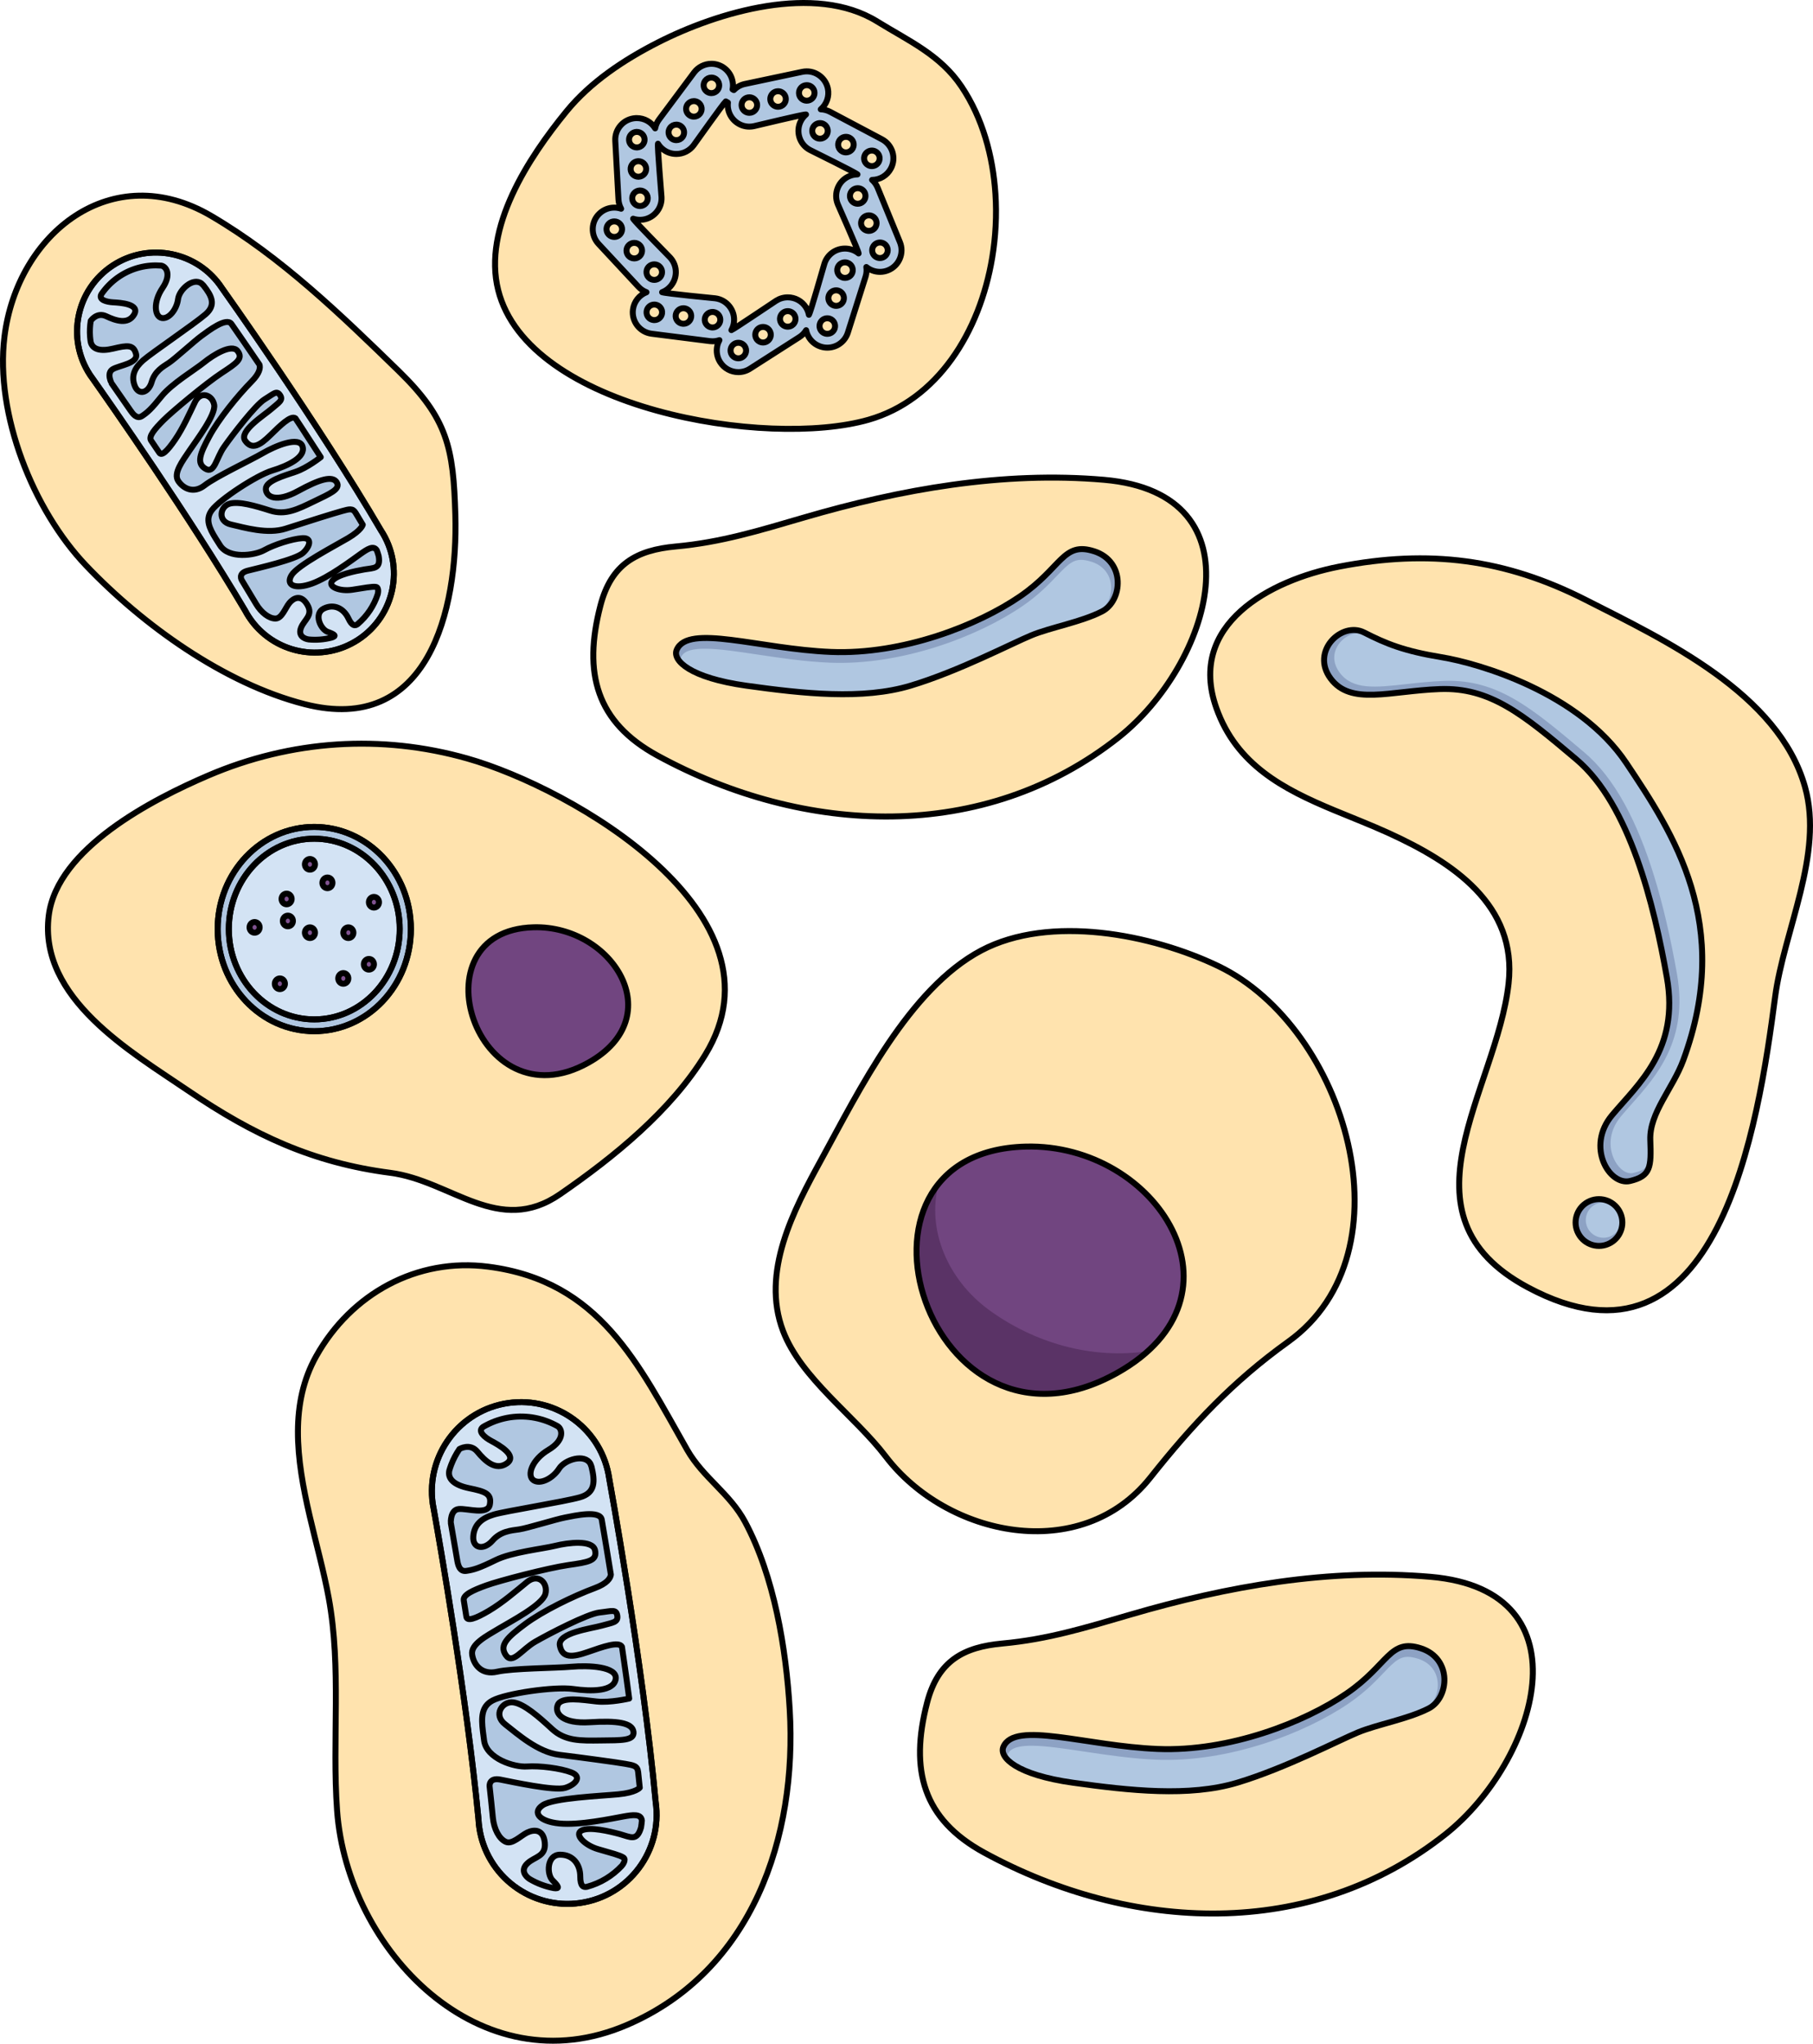 <?xml version="1.0" encoding="utf-8"?>
<!-- Generator: Adobe Illustrator 16.0.0, SVG Export Plug-In . SVG Version: 6.00 Build 0)  -->
<!DOCTYPE svg PUBLIC "-//W3C//DTD SVG 1.1//EN" "http://www.w3.org/Graphics/SVG/1.1/DTD/svg11.dtd">
<svg version="1.1" id="Layer_1" xmlns="http://www.w3.org/2000/svg" xmlns:xlink="http://www.w3.org/1999/xlink" x="0px" y="0px"
	 width="304.048px" height="342.675px" viewBox="0 0 304.048 342.675" enable-background="new 0 0 304.048 342.675"
	 xml:space="preserve">
<g>
	<path id="changecolor_10_" fill="#FFE3AE" d="M145.652,70.382c11.579-3.308,18.67-14.702,20.743-27.168
		c0.589-3.541,0.776-7.152,0.54-10.734c-0.417-6.302-2.137-12.682-5.681-17.968c-3.574-5.332-8.879-7.658-14.162-10.922
		C136.653-2.858,120.383,2,110.32,7.129c-5.653,2.882-11.276,6.593-15.326,11.547c-6.321,7.731-14.085,19.507-11.442,29.982
		C88.593,68.645,128.622,75.248,145.652,70.382z M93.932,200.231c8.99-6.206,18.609-13.987,24.359-23.397
		c14.4-23.565-22.403-44.69-39.91-49.655c-14.461-4.102-29.519-3.116-43.476,2.861c-9.318,3.991-25.31,12.217-26.728,23.463
		c-1.754,13.899,13.866,22.896,23.379,29.366c10.957,7.452,20.924,12.099,33.9,13.782C75.694,197.979,83.62,207.351,93.932,200.231z
		 M51.09,118.069c20.738,5.311,25.731-15.766,25.272-31.754c-0.321-11.206-1.274-16.097-9.508-24.113
		c-9.709-9.453-19.7-19.122-31.461-26.015C18.776,26.45,2.881,39.124,0.746,56.471C-0.857,69.482,5.575,85.522,14.42,94.808
		C23.903,104.761,37.572,114.607,51.09,118.069z M113.324,91.631c-6.514,0.595-10.805,2.891-12.632,9.922
		c-2.942,11.318-0.684,19.538,9.569,25.137c24.558,13.411,54.766,14.842,77.381-3.091c15.266-12.104,24.346-40.826-2.5-43.148
		c-16.961-1.468-34.089,1.58-50.328,6.327C127.267,88.982,120.914,90.938,113.324,91.631z M302.711,131.964
		c-4.413-15.715-23.535-24.647-36.774-31.377c-13.559-6.893-26.297-8.513-41.371-5.578c-11.591,2.257-25.534,9.713-20.579,23.705
		c3.39,9.569,11.32,13.628,19.731,17.131c3.071,1.28,6.208,2.485,9.21,3.857c10.706,4.895,21.535,11.994,20.068,25.208
		c-1.99,17.934-19.428,38.807,3.222,50.944c32.074,17.187,38.7-27.568,41.472-48.649
		C299.154,156.069,305.875,143.227,302.711,131.964z M124.958,255.192c-2.583-4.822-7.049-7.417-9.719-12.104
		c-8.208-14.413-14.636-28.276-33.325-30.697c-12.02-1.557-23.016,4.552-28.881,14.999c-2.223,3.958-3.049,8.215-3.069,12.596
		c-0.042,9.308,3.56,19.178,5.164,27.939c2.17,11.843,0.543,23.731,1.402,35.651c1.686,23.363,23.958,46.621,48.696,35.918
		c20.966-9.071,28.484-31.451,27.212-52.87C131.833,276.41,129.851,264.326,124.958,255.192z M239.927,264.39
		c-16.961-1.468-34.089,1.58-50.328,6.327c-7.547,2.205-13.9,4.16-21.49,4.854c-6.514,0.595-10.805,2.891-12.632,9.922
		c-2.942,11.318-0.684,19.538,9.569,25.137c24.558,13.411,54.766,14.842,77.381-3.091
		C257.693,295.434,266.773,266.712,239.927,264.39z M192.92,247.747c7.077-8.914,13.826-16.108,23.122-22.778
		c20.912-15.003,9.706-52.68-11.703-62.969c-11.112-5.341-28.248-8.724-39.763-2.64c-12.167,6.429-20.526,23.538-26.831,35.047
		c-4.661,8.509-10.163,18.894-6.429,28.753c3.014,7.958,12.053,14.261,17.223,21.05C158.777,257.652,181.268,262.423,192.92,247.747
		z"/>
	<path fill="none" stroke="#000000" stroke-linecap="round" stroke-linejoin="round" stroke-miterlimit="10" d="M145.652,70.382
		c11.579-3.308,18.67-14.702,20.743-27.168c0.589-3.541,0.776-7.152,0.54-10.734c-0.417-6.302-2.137-12.682-5.681-17.968
		c-3.574-5.332-8.879-7.658-14.162-10.922C136.653-2.858,120.383,2,110.32,7.129c-5.653,2.882-11.276,6.593-15.326,11.547
		c-6.321,7.731-14.085,19.507-11.442,29.982C88.593,68.645,128.622,75.248,145.652,70.382z M93.932,200.231
		c8.99-6.206,18.609-13.987,24.359-23.397c14.4-23.565-22.403-44.69-39.91-49.655c-14.461-4.102-29.519-3.116-43.476,2.861
		c-9.318,3.991-25.31,12.217-26.728,23.463c-1.754,13.899,13.866,22.896,23.379,29.366c10.957,7.452,20.924,12.099,33.9,13.782
		C75.694,197.979,83.62,207.351,93.932,200.231z M51.09,118.069c20.738,5.311,25.731-15.766,25.272-31.754
		c-0.321-11.206-1.274-16.097-9.508-24.113c-9.709-9.453-19.7-19.122-31.461-26.015C18.776,26.45,2.881,39.124,0.746,56.471
		C-0.857,69.482,5.575,85.522,14.42,94.808C23.903,104.761,37.572,114.607,51.09,118.069z M113.324,91.631
		c-6.514,0.595-10.805,2.891-12.632,9.922c-2.942,11.318-0.684,19.538,9.569,25.137c24.558,13.411,54.766,14.842,77.381-3.091
		c15.266-12.104,24.346-40.826-2.5-43.148c-16.961-1.468-34.089,1.58-50.328,6.327C127.267,88.982,120.914,90.938,113.324,91.631z
		 M302.711,131.964c-4.413-15.715-23.535-24.647-36.774-31.377c-13.559-6.893-26.297-8.513-41.371-5.578
		c-11.591,2.257-25.534,9.713-20.579,23.705c3.39,9.569,11.32,13.628,19.731,17.131c3.071,1.28,6.208,2.485,9.21,3.857
		c10.706,4.895,21.535,11.994,20.068,25.208c-1.99,17.934-19.428,38.807,3.222,50.944c32.074,17.187,38.7-27.568,41.472-48.649
		C299.154,156.069,305.875,143.227,302.711,131.964z M124.958,255.192c-2.583-4.822-7.049-7.417-9.719-12.104
		c-8.208-14.413-14.636-28.276-33.325-30.697c-12.02-1.557-23.016,4.552-28.881,14.999c-2.223,3.958-3.049,8.215-3.069,12.596
		c-0.042,9.308,3.56,19.178,5.164,27.939c2.17,11.843,0.543,23.731,1.402,35.651c1.686,23.363,23.958,46.621,48.696,35.918
		c20.966-9.071,28.484-31.451,27.212-52.87C131.833,276.41,129.851,264.326,124.958,255.192z M239.927,264.39
		c-16.961-1.468-34.089,1.58-50.328,6.327c-7.547,2.205-13.9,4.16-21.49,4.854c-6.514,0.595-10.805,2.891-12.632,9.922
		c-2.942,11.318-0.684,19.538,9.569,25.137c24.558,13.411,54.766,14.842,77.381-3.091
		C257.693,295.434,266.773,266.712,239.927,264.39z M192.92,247.747c7.077-8.914,13.826-16.108,23.122-22.778
		c20.912-15.003,9.706-52.68-11.703-62.969c-11.112-5.341-28.248-8.724-39.763-2.64c-12.167,6.429-20.526,23.538-26.831,35.047
		c-4.661,8.509-10.163,18.894-6.429,28.753c3.014,7.958,12.053,14.261,17.223,21.05C158.777,257.652,181.268,262.423,192.92,247.747
		z"/>
	<g>
		<g>
			<path fill="#D3E3F4" d="M15.095,62.856c0.158,0.241,0.324,0.471,0.495,0.697c2.723,3.853,16.16,23.008,25.509,38.805
				c0.193,0.367,0.406,0.731,0.642,1.088c4.013,6.113,12.222,7.816,18.338,3.803c6.112-4.012,7.815-12.223,3.801-18.336
				c-10.436-17.829-26.644-40.59-26.644-40.59c-4.014-6.113-12.222-7.816-18.337-3.805C12.785,48.532,11.083,56.742,15.095,62.856z"
				/>
			<path fill="#B0C7E1" d="M17.365,48.84c-0.046,0.065-0.095,0.123-0.143,0.185c-0.072,0.1-0.145,0.203-0.214,0.307
				c-0.528,0.951,0.881,1.307,1.987,1.365c1.202,0.061,4.523,0.283,3.507,2.035c-1.021,1.756-3.116,1.037-4.691,0.29
				c-1.566-0.743-2.576,0.755-2.587,0.769c-0.142,0.863-0.183,1.743-0.12,2.621c0.023,0.164,0.038,0.316,0.045,0.46
				c0.017,0.149,0.039,0.298,0.062,0.447c0.284,1.253,1.587,1.655,3.767,1.136c2.409-0.575,3.417-0.693,3.835,0.889
				c0.42,1.583-2.778,1.903-3.897,2.561c-1.116,0.655-0.192,2.371-0.192,2.373c0.826,1.178,1.895,2.711,3.14,4.518
				c0.401,0.581,1.074,1.553,1.975,0.955c0.901-0.596,1.552-1.173,3.255-3.297c1.703-2.126,5.601-4.451,7.117-5.68
				c1.518-1.229,4.64-3.199,5.636-1.918c0.997,1.282-0.141,2.028-2.685,3.699c-2.544,1.669-8.309,6.461-9.754,7.917
				s-2.538,2.708-2.063,3.403c0.009,0.012,0.016,0.025,0.025,0.039c0.02,0.029,0.04,0.061,0.063,0.092
				c0.167,0.248,0.34,0.501,0.507,0.749c0.04,0.06,0.082,0.117,0.12,0.179c0.002,0.001,0.004,0.005,0.006,0.009
				c0.219,0.319,0.438,0.646,0.659,0.974c0.4,0.592,1.31-0.242,2.651-2.207c1.344-1.969,2.402-4.367,3.332-6.295
				c0.929-1.928,2.9-1.205,3.212,0.448c0.311,1.655-2.897,5.853-4.114,7.657c-1.217,1.808-2.772,3.836-1.911,5.127
				c0.861,1.297,2.596,2.172,4.438,0.729c1.842-1.44,7.646-4.167,9.719-5.374c2.074-1.207,6.129-2.938,6.689-1.136
				c0.563,1.799-2.448,3.232-5.094,4.04c-2.645,0.807-8.762,4.822-10.123,6.646c-1.123,1.504-0.437,2.986,0.66,4.75
				c0.235,0.367,0.469,0.734,0.697,1.096c0.013,0.02,0.024,0.037,0.036,0.055c1.459,2.292,5.772,1.711,7.41,0.79
				c1.636-0.917,4.649-1.891,6.359-2.002c1.706-0.115,1.355,1.354,0.129,2.47c-1.228,1.115-7.529,2.54-9.258,2.977
				c-1.727,0.438-1.01,1.591-1.01,1.591c0.843,1.38,1.644,2.71,2.398,3.985c0.885,1.486,2.183,2.461,3.26,2.451
				c1.079-0.011,1.63-1.767,2.319-2.606c0.688-0.839,1.951-1.513,3.005,0.274c1.052,1.787-0.493,2.491-1.04,3.858
				c-0.546,1.362,0.527,1.88,1.292,1.979c1.268,0.117,2.562,0.021,3.819-0.305c0.894-0.271,0.574-0.53-0.644-0.967
				c-1.22-0.438-2.404-3.071-0.639-3.92c1.766-0.85,3.353,0.051,4.104,1.648c0.623,1.327,1.114,1.299,1.549,0.977
				c1.61-1.361,2.753-3.111,3.375-5.02c0.002-0.011,0.306-1.143-0.324-1.226c-0.632-0.086-1.907,0.165-3.949,0.479
				c-2.038,0.313-4.188-0.483-3.343-1.502c0.844-1.021,3.771-1.624,5.373-1.902c1.6-0.277,2.77-0.064,2.404-2.24
				c-0.088-0.322-0.193-0.646-0.311-0.963c-0.553-0.898-1.587-0.213-2.778,0.633c-1.479,1.049-5.309,3.949-8.136,4.954
				c-2.825,1.001-4.401,0.253-3.4-1.409c0.998-1.664,7.183-4.871,9.473-6.219s2.482-2.252,2.482-2.252l0,0
				c-0.388-0.656-0.788-1.318-1.202-1.998c-0.498-0.823-1.068-0.616-2.253-0.301c-1.189,0.315-6.391,1.949-9.448,2.947
				c-3.058,0.999-6.934-0.172-9.213-0.692c-2.278-0.519-1.81-2.993-0.263-3.468c1.548-0.474,4.326,0.336,6.87,1.145
				c2.546,0.809,4.582-0.219,7.287-1.527c2.7-1.31,4.572-2.072,3.856-3.223c-0.002-0.002-0.002-0.004-0.002-0.004
				c-0.725-1.149-2.898-0.502-6.482,1.465c-3.589,1.967-5.359,1.038-5.404-0.326c-0.045-1.366,3.033-2.225,4.995-2.893
				c1.964-0.668,4.215-2.456,4.215-2.456c-1.04-1.622-2.126-3.294-3.254-5.013h-0.001c-0.332-0.504-0.661-1.004-0.987-1.499l0,0
				c-0.787-0.569-2.576,1.226-4.275,2.883c-1.7,1.659-3.035,2.457-4.156,0.87c-1.12-1.588,3.174-4.253,4.403-5.33
				c1.229-1.076,2.023-1.445,1.445-2.307c-0.575-0.861-1.032-0.251-2.582,0.691c-1.553,0.939-5.47,6.065-6.811,7.978
				c-1.342,1.91-1.596,4.588-3.135,3.662c-1.539-0.928-0.88-2.522,0.65-5.384c1.527-2.863,4.736-6.827,7.106-9.235
				c1.389-1.413,1.481-2.316,1.318-2.827c-1.791-2.629-3.392-4.953-4.688-6.814c-0.85-1.223-3.899,1.166-5.055,2.002
				c-1.154,0.834-4.444,3.848-5.447,4.507c-1.002,0.657-2.371,1.4-2.888,3.212c-0.517,1.809-2.171,2.355-2.843,0.627
				c-0.668-1.73,0.077-3.072,1.396-4.248c1.318-1.177,8.664-6.152,10.49-7.738c1.82-1.584,1.007-3.118-0.363-4.838
				c-0.104-0.107-0.212-0.21-0.32-0.313c-1.428-1.085-3.738,1.039-3.932,2.604c-0.211,1.688-1.498,3.385-2.716,3.179
				c-1.222-0.207-1.51-2.653,0.106-5.028c1.614-2.378,0.533-3.671-0.244-3.76c-2.365-0.185-4.804,0.38-6.936,1.779
				C19.007,47.019,18.101,47.877,17.365,48.84z"/>
			<path fill="none" stroke="#000000" stroke-linecap="round" stroke-linejoin="round" stroke-miterlimit="10" d="M50.686,90.24
				c1.706-0.115,1.355,1.354,0.129,2.47c-1.228,1.115-7.529,2.54-9.258,2.977c-1.727,0.438-1.01,1.591-1.01,1.591
				c0.843,1.38,1.644,2.71,2.398,3.985c0.885,1.486,2.183,2.461,3.26,2.451c1.079-0.011,1.63-1.767,2.319-2.606
				c0.688-0.839,1.951-1.513,3.005,0.274c1.052,1.787-0.493,2.491-1.04,3.858c-0.546,1.362,0.527,1.88,1.292,1.979
				c1.268,0.117,2.562,0.021,3.819-0.305c0.894-0.271,0.574-0.53-0.644-0.967c-1.22-0.438-2.404-3.071-0.639-3.92
				c1.766-0.85,3.353,0.051,4.104,1.648c0.623,1.327,1.114,1.299,1.549,0.977c1.61-1.361,2.753-3.111,3.375-5.02
				c0.002-0.011,0.306-1.143-0.324-1.226c-0.632-0.086-1.907,0.165-3.949,0.479c-2.038,0.313-4.188-0.483-3.343-1.502
				c0.844-1.021,3.771-1.624,5.373-1.902c1.6-0.277,2.77-0.064,2.404-2.24c-0.088-0.322-0.193-0.646-0.311-0.963
				c-0.553-0.898-1.587-0.213-2.778,0.633c-1.479,1.049-5.309,3.949-8.136,4.954c-2.825,1.001-4.401,0.253-3.4-1.409
				c0.998-1.664,7.183-4.871,9.473-6.219s2.482-2.252,2.482-2.252l0,0c-0.388-0.656-0.788-1.318-1.202-1.998
				c-0.498-0.823-1.068-0.616-2.253-0.301c-1.189,0.315-6.391,1.949-9.448,2.947c-3.058,0.999-6.934-0.172-9.213-0.692
				c-2.278-0.519-1.81-2.993-0.263-3.468c1.548-0.474,4.326,0.336,6.87,1.145c2.546,0.809,4.582-0.219,7.287-1.527
				c2.7-1.31,4.572-2.072,3.856-3.223c-0.002-0.002-0.002-0.004-0.002-0.004c-0.725-1.149-2.898-0.502-6.482,1.465
				c-3.589,1.967-5.359,1.038-5.404-0.326c-0.045-1.366,3.033-2.225,4.995-2.893c1.964-0.668,4.215-2.456,4.215-2.456
				c-1.04-1.622-2.126-3.294-3.254-5.013h-0.001c-0.332-0.504-0.661-1.004-0.987-1.499l0,0c-0.787-0.569-2.576,1.226-4.275,2.883
				c-1.7,1.659-3.035,2.457-4.156,0.87c-1.12-1.588,3.174-4.253,4.403-5.33c1.229-1.076,2.023-1.445,1.445-2.307
				c-0.575-0.861-1.032-0.251-2.582,0.691c-1.553,0.939-5.47,6.065-6.811,7.978c-1.342,1.91-1.596,4.588-3.135,3.662
				c-1.539-0.928-0.88-2.522,0.65-5.384c1.527-2.863,4.736-6.827,7.106-9.235c1.389-1.413,1.481-2.316,1.318-2.827
				c-1.791-2.629-3.392-4.953-4.688-6.814c-0.85-1.223-3.899,1.166-5.055,2.002c-1.154,0.834-4.444,3.848-5.447,4.507
				c-1.002,0.657-2.371,1.4-2.888,3.212c-0.517,1.809-2.171,2.355-2.843,0.627c-0.668-1.73,0.077-3.072,1.396-4.248
				c1.318-1.177,8.664-6.152,10.49-7.738c1.82-1.584,1.007-3.118-0.363-4.838c-0.104-0.107-0.212-0.21-0.32-0.313
				c-1.428-1.085-3.738,1.039-3.932,2.604c-0.211,1.688-1.498,3.385-2.716,3.179c-1.222-0.207-1.51-2.653,0.106-5.028
				c1.614-2.378,0.533-3.671-0.244-3.76c-2.365-0.185-4.804,0.38-6.936,1.779c-1.07,0.704-1.977,1.563-2.713,2.525
				c-0.046,0.065-0.095,0.123-0.143,0.185c-0.072,0.1-0.145,0.203-0.214,0.307c-0.528,0.951,0.881,1.307,1.987,1.365
				c1.202,0.061,4.523,0.283,3.507,2.035c-1.021,1.756-3.116,1.037-4.691,0.29c-1.566-0.743-2.576,0.755-2.587,0.769
				c-0.142,0.863-0.183,1.743-0.12,2.621c0.023,0.164,0.038,0.316,0.045,0.46c0.017,0.149,0.039,0.298,0.062,0.447
				c0.284,1.253,1.587,1.655,3.767,1.136c2.409-0.575,3.417-0.693,3.835,0.889c0.42,1.583-2.778,1.903-3.897,2.561
				c-1.116,0.655-0.192,2.371-0.192,2.373c0.826,1.178,1.895,2.711,3.14,4.518c0.401,0.581,1.074,1.553,1.975,0.955
				c0.901-0.596,1.552-1.173,3.255-3.297c1.703-2.126,5.601-4.451,7.117-5.68c1.518-1.229,4.64-3.199,5.636-1.918
				c0.997,1.282-0.141,2.028-2.685,3.699c-2.544,1.669-8.309,6.461-9.754,7.917s-2.538,2.708-2.063,3.403
				c0.009,0.012,0.016,0.025,0.025,0.039c0.02,0.029,0.04,0.061,0.063,0.092c0.167,0.248,0.34,0.501,0.507,0.749
				c0.04,0.06,0.082,0.117,0.12,0.179c0.002,0.001,0.004,0.005,0.006,0.009c0.219,0.319,0.438,0.646,0.659,0.974
				c0.4,0.592,1.31-0.242,2.651-2.207c1.344-1.969,2.402-4.367,3.332-6.295c0.929-1.928,2.9-1.205,3.212,0.448
				c0.311,1.655-2.897,5.853-4.114,7.657c-1.217,1.808-2.772,3.836-1.911,5.127c0.861,1.297,2.596,2.172,4.438,0.729
				c1.842-1.44,7.646-4.167,9.719-5.374c2.074-1.207,6.129-2.938,6.689-1.136c0.563,1.799-2.448,3.232-5.094,4.04
				c-2.645,0.807-8.762,4.822-10.123,6.646c-1.123,1.504-0.437,2.986,0.66,4.75c0.235,0.367,0.469,0.734,0.697,1.096
				c0.013,0.02,0.024,0.037,0.036,0.055c1.459,2.292,5.772,1.711,7.41,0.79C45.962,91.325,48.976,90.352,50.686,90.24"/>
			<path fill="none" stroke="#000000" stroke-linecap="round" stroke-linejoin="round" stroke-miterlimit="10" d="M15.095,62.856
				c0.158,0.241,0.324,0.471,0.495,0.697c2.723,3.853,16.16,23.008,25.509,38.805c0.193,0.367,0.406,0.731,0.642,1.088
				c4.013,6.113,12.222,7.816,18.338,3.803c6.112-4.012,7.815-12.223,3.801-18.336c-10.436-17.829-26.644-40.59-26.644-40.59
				c-4.014-6.113-12.222-7.816-18.337-3.805C12.785,48.532,11.083,56.742,15.095,62.856z"/>
		</g>
		<path fill="none" stroke="#000000" stroke-linecap="round" stroke-linejoin="round" stroke-miterlimit="10" d="M15.095,62.856
			c0.158,0.241,0.324,0.471,0.495,0.697c2.723,3.853,16.16,23.008,25.509,38.805c0.193,0.367,0.406,0.731,0.642,1.088
			c4.013,6.113,12.222,7.816,18.338,3.803c6.112-4.012,7.815-12.223,3.801-18.336c-10.436-17.829-26.644-40.59-26.644-40.59
			c-4.014-6.113-12.222-7.816-18.337-3.805C12.785,48.532,11.083,56.742,15.095,62.856z"/>
	</g>
	<g>
		<g>
			<path fill="#D3E3F4" d="M72.579,252.168c0.048,0.32,0.107,0.635,0.174,0.947c0.938,5.241,5.497,31.251,7.486,51.873
				c0.023,0.468,0.067,0.942,0.136,1.419c1.173,8.17,8.748,13.843,16.919,12.668c8.168-1.174,13.841-8.749,12.667-16.918
				c-2.131-23.218-7.792-54.241-7.792-54.241c-1.177-8.17-8.749-13.841-16.921-12.668C77.08,236.423,71.407,243.998,72.579,252.168z
				"/>
			<path fill="#B0C7E1" d="M81.609,238.928c-0.072,0.045-0.154,0.082-0.229,0.12c-0.125,0.065-0.247,0.138-0.368,0.21
				c-0.994,0.721,0.272,1.759,1.376,2.349c1.202,0.639,4.488,2.455,2.61,3.76c-1.883,1.307-3.681-0.433-4.934-1.95
				c-1.245-1.511-2.993-0.462-3.013-0.452c-0.557,0.813-1.019,1.692-1.376,2.62c-0.056,0.178-0.113,0.342-0.176,0.492
				c-0.052,0.16-0.102,0.323-0.151,0.485c-0.308,1.418,0.83,2.451,3.305,2.965c2.74,0.564,3.826,0.928,3.497,2.745
				s-3.753,0.614-5.211,0.75c-1.456,0.134-1.333,2.33-1.332,2.333c0.278,1.6,0.638,3.678,1.048,6.12
				c0.13,0.789,0.35,2.103,1.557,1.92c1.207-0.177,2.148-0.453,4.908-1.811c2.757-1.354,7.852-1.866,9.992-2.395
				c2.14-0.531,6.273-1.048,6.676,0.738c0.404,1.788-1.115,2.006-4.514,2.496c-3.4,0.487-11.587,2.624-13.759,3.419
				c-2.175,0.796-3.89,1.551-3.74,2.491c0.003,0.016,0.005,0.033,0.008,0.051c0.007,0.039,0.013,0.082,0.021,0.125
				c0.053,0.331,0.108,0.673,0.158,1.008c0.015,0.08,0.025,0.161,0.041,0.239c0,0.003-0.001,0.008,0,0.012
				c0.069,0.43,0.136,0.869,0.208,1.313c0.125,0.795,1.452,0.378,3.764-0.985c2.315-1.371,4.548-3.314,6.419-4.839
				c1.874-1.524,3.544,0.157,3.071,1.997c-0.477,1.84-5.765,4.593-7.871,5.854c-2.109,1.264-4.672,2.59-4.412,4.325
				s1.613,3.461,4.188,2.87c2.574-0.59,9.809-0.6,12.507-0.837c2.697-0.24,7.67-0.068,7.381,2.041
				c-0.288,2.107-4.052,2.131-7.139,1.689c-3.092-0.441-11.265,0.733-13.53,1.944c-1.868,1-1.876,2.845-1.601,5.171
				c0.065,0.489,0.128,0.977,0.188,1.455c0.004,0.025,0.009,0.049,0.011,0.072c0.396,3.043,5.079,4.512,7.193,4.355
				c2.113-0.155,5.661,0.295,7.459,0.999c1.802,0.699,0.736,2.034-1.052,2.585c-1.785,0.553-8.91-1.008-10.885-1.39
				c-1.975-0.381-1.794,1.144-1.794,1.144c0.2,1.812,0.384,3.554,0.544,5.222c0.192,1.938,1.051,3.56,2.157,4.065
				c1.105,0.504,2.512-1.023,3.615-1.554c1.107-0.529,2.721-0.612,2.94,1.719c0.22,2.329-1.696,2.309-2.908,3.444
				c-1.214,1.133-0.36,2.175,0.37,2.641c1.241,0.729,2.609,1.251,4.051,1.52c1.042,0.148,0.841-0.268-0.196-1.295
				c-1.035-1.032-0.985-4.29,1.226-4.313s3.402,1.657,3.404,3.646c0,1.657,0.517,1.863,1.116,1.741
				c2.298-0.618,4.302-1.86,5.854-3.516c0.007-0.005,0.858-1.017,0.252-1.406c-0.602-0.391-2.024-0.743-4.263-1.397
				c-2.232-0.658-4.049-2.502-2.698-3.139c1.352-0.637,4.633,0.148,6.401,0.629c1.769,0.485,2.861,1.261,3.533-1.137
				c0.063-0.372,0.108-0.752,0.14-1.136c-0.134-1.181-1.517-0.976-3.14-0.683c-2.015,0.364-7.316,1.495-10.686,1.167
				c-3.37-0.329-4.622-1.847-2.807-3.067c1.821-1.22,9.675-1.537,12.662-1.821c2.987-0.279,3.617-1.11,3.617-1.11l0,0
				c-0.084-0.854-0.176-1.725-0.271-2.616c-0.117-1.082-0.798-1.143-2.16-1.389c-1.367-0.247-7.464-1.069-11.066-1.511
				c-3.604-0.442-7.004-3.499-9.085-5.119c-2.079-1.621-0.416-3.929,1.393-3.673c1.809,0.26,4.261,2.418,6.475,4.463
				c2.213,2.043,4.786,1.972,8.177,1.926c3.386-0.044,5.665,0.072,5.486-1.445c-0.002-0.004-0.002-0.005-0.002-0.005
				c-0.188-1.521-2.721-1.9-7.328-1.607s-5.973-1.505-5.362-2.922c0.605-1.418,4.162-0.82,6.486-0.563
				c2.328,0.256,5.483-0.491,5.483-0.491c-0.284-2.157-0.593-4.386-0.924-6.684l-0.001-0.001c-0.096-0.672-0.194-1.341-0.291-2.004
				l0,0c-0.534-0.955-3.218,0.021-5.749,0.899c-2.532,0.882-4.281,1.059-4.665-1.102c-0.384-2.159,5.278-2.827,7.051-3.338
				c1.774-0.511,2.761-0.509,2.585-1.662c-0.176-1.156-0.936-0.753-2.973-0.535c-2.033,0.22-8.494,3.583-10.779,4.894
				c-2.286,1.31-3.825,3.926-4.955,2.242c-1.132-1.686,0.306-2.999,3.242-5.189c2.933-2.195,8.107-4.711,11.683-6.036
				c2.095-0.778,2.624-1.658,2.702-2.259c-0.572-3.544-1.096-6.685-1.527-9.209c-0.282-1.656-4.544-0.677-6.124-0.374
				c-1.583,0.3-6.385,1.803-7.726,1.996c-1.339,0.193-3.097,0.295-4.489,1.899c-1.393,1.601-3.346,1.367-3.205-0.718
				c0.144-2.09,1.551-3.105,3.461-3.675c1.91-0.571,11.801-2.139,14.425-2.887c2.622-0.744,2.521-2.703,1.946-5.114
				c-0.056-0.161-0.114-0.319-0.176-0.476c-0.941-1.791-4.316-0.73-5.267,0.779c-1.022,1.62-3.15,2.738-4.299,1.945
				c-1.147-0.796-0.271-3.434,2.52-5.088c2.787-1.655,2.303-3.496,1.548-3.959c-2.327-1.319-5.091-1.908-7.938-1.502
				C84.162,237.854,82.822,238.296,81.609,238.928z"/>
			<path fill="none" stroke="#000000" stroke-linecap="round" stroke-linejoin="round" stroke-miterlimit="10" d="M81.609,238.928
				c-0.072,0.045-0.154,0.082-0.229,0.12c-0.125,0.065-0.247,0.138-0.368,0.21c-0.994,0.721,0.272,1.759,1.376,2.349
				c1.202,0.639,4.488,2.455,2.61,3.76c-1.883,1.307-3.681-0.433-4.934-1.95c-1.245-1.511-2.993-0.462-3.013-0.452
				c-0.557,0.813-1.019,1.692-1.376,2.62c-0.056,0.178-0.113,0.342-0.176,0.492c-0.052,0.16-0.102,0.323-0.151,0.485
				c-0.308,1.418,0.83,2.451,3.305,2.965c2.74,0.564,3.826,0.928,3.497,2.745s-3.753,0.614-5.211,0.75
				c-1.456,0.134-1.333,2.33-1.332,2.333c0.278,1.6,0.638,3.678,1.048,6.12c0.13,0.789,0.35,2.103,1.557,1.92
				c1.207-0.177,2.148-0.453,4.908-1.811c2.757-1.354,7.852-1.866,9.992-2.395c2.14-0.531,6.273-1.048,6.676,0.738
				c0.404,1.788-1.115,2.006-4.514,2.496c-3.4,0.487-11.587,2.624-13.759,3.419c-2.175,0.796-3.89,1.551-3.74,2.491
				c0.003,0.016,0.005,0.033,0.008,0.051c0.007,0.039,0.013,0.082,0.021,0.125c0.053,0.331,0.108,0.673,0.158,1.008
				c0.015,0.08,0.025,0.161,0.041,0.239c0,0.003-0.001,0.008,0,0.012c0.069,0.43,0.136,0.869,0.208,1.313
				c0.125,0.795,1.452,0.378,3.764-0.985c2.315-1.371,4.548-3.314,6.419-4.839c1.874-1.524,3.544,0.157,3.071,1.997
				c-0.477,1.84-5.765,4.593-7.871,5.854c-2.109,1.264-4.672,2.59-4.412,4.325s1.613,3.461,4.188,2.87
				c2.574-0.59,9.809-0.6,12.507-0.837c2.697-0.24,7.67-0.068,7.381,2.041c-0.288,2.107-4.052,2.131-7.139,1.689
				c-3.092-0.441-11.265,0.733-13.53,1.944c-1.868,1-1.876,2.845-1.601,5.171c0.065,0.489,0.128,0.977,0.188,1.455
				c0.004,0.025,0.009,0.049,0.011,0.072c0.396,3.043,5.079,4.512,7.193,4.355c2.113-0.155,5.661,0.295,7.459,0.999
				c1.802,0.699,0.736,2.034-1.052,2.585c-1.785,0.553-8.91-1.008-10.885-1.39c-1.975-0.381-1.794,1.144-1.794,1.144
				c0.2,1.812,0.384,3.554,0.544,5.222c0.192,1.938,1.051,3.56,2.157,4.065c1.105,0.504,2.512-1.023,3.615-1.554
				c1.107-0.529,2.721-0.612,2.94,1.719c0.22,2.329-1.696,2.309-2.908,3.444c-1.214,1.133-0.36,2.175,0.37,2.641
				c1.241,0.729,2.609,1.251,4.051,1.52c1.042,0.148,0.841-0.268-0.196-1.295c-1.035-1.032-0.985-4.29,1.226-4.313
				s3.402,1.657,3.404,3.646c0,1.657,0.517,1.863,1.116,1.741c2.298-0.618,4.302-1.86,5.854-3.516
				c0.007-0.005,0.858-1.017,0.252-1.406c-0.602-0.391-2.024-0.743-4.263-1.397c-2.232-0.658-4.049-2.502-2.698-3.139
				c1.352-0.637,4.633,0.148,6.401,0.629c1.769,0.485,2.861,1.261,3.533-1.137c0.063-0.372,0.108-0.752,0.14-1.136
				c-0.134-1.181-1.517-0.976-3.14-0.683c-2.015,0.364-7.316,1.495-10.686,1.167c-3.37-0.329-4.622-1.847-2.807-3.067
				c1.821-1.22,9.675-1.537,12.662-1.821c2.987-0.279,3.617-1.11,3.617-1.11l0,0c-0.084-0.854-0.176-1.725-0.271-2.616
				c-0.117-1.082-0.798-1.143-2.16-1.389c-1.367-0.247-7.464-1.069-11.066-1.511c-3.604-0.442-7.004-3.499-9.085-5.119
				c-2.079-1.621-0.416-3.929,1.393-3.673c1.809,0.26,4.261,2.418,6.475,4.463c2.213,2.043,4.786,1.972,8.177,1.926
				c3.386-0.044,5.665,0.072,5.486-1.445c-0.002-0.004-0.002-0.005-0.002-0.005c-0.188-1.521-2.721-1.9-7.328-1.607
				s-5.973-1.505-5.362-2.922c0.605-1.418,4.162-0.82,6.486-0.563c2.328,0.256,5.483-0.491,5.483-0.491
				c-0.284-2.157-0.593-4.386-0.924-6.684l-0.001-0.001c-0.096-0.672-0.194-1.341-0.291-2.004l0,0
				c-0.534-0.955-3.218,0.021-5.749,0.899c-2.532,0.882-4.281,1.059-4.665-1.102c-0.384-2.159,5.278-2.827,7.051-3.338
				c1.774-0.511,2.761-0.509,2.585-1.662c-0.176-1.156-0.936-0.753-2.973-0.535c-2.033,0.22-8.494,3.583-10.779,4.894
				c-2.286,1.31-3.825,3.926-4.955,2.242c-1.132-1.686,0.306-2.999,3.242-5.189c2.933-2.195,8.107-4.711,11.683-6.036
				c2.095-0.778,2.624-1.658,2.702-2.259c-0.572-3.544-1.096-6.685-1.527-9.209c-0.282-1.656-4.544-0.677-6.124-0.374
				c-1.583,0.3-6.385,1.803-7.726,1.996c-1.339,0.193-3.097,0.295-4.489,1.899c-1.393,1.601-3.346,1.367-3.205-0.718
				c0.144-2.09,1.551-3.105,3.461-3.675c1.91-0.571,11.801-2.139,14.425-2.887c2.622-0.744,2.521-2.703,1.946-5.114
				c-0.056-0.161-0.114-0.319-0.176-0.476c-0.941-1.791-4.316-0.73-5.267,0.779c-1.022,1.62-3.15,2.738-4.299,1.945
				c-1.147-0.796-0.271-3.434,2.52-5.088c2.787-1.655,2.303-3.496,1.548-3.959c-2.327-1.319-5.091-1.908-7.938-1.502
				C84.162,237.854,82.822,238.296,81.609,238.928z"/>
			<path fill="none" stroke="#000000" stroke-linecap="round" stroke-linejoin="round" stroke-miterlimit="10" d="M72.579,252.168
				c0.048,0.32,0.107,0.635,0.174,0.947c0.938,5.241,5.497,31.251,7.486,51.873c0.023,0.468,0.067,0.942,0.136,1.419
				c1.173,8.17,8.748,13.843,16.919,12.668c8.168-1.174,13.841-8.749,12.667-16.918c-2.131-23.218-7.792-54.241-7.792-54.241
				c-1.177-8.17-8.749-13.841-16.921-12.668C77.08,236.423,71.407,243.998,72.579,252.168z"/>
		</g>
		<path fill="none" stroke="#000000" stroke-linecap="round" stroke-linejoin="round" stroke-miterlimit="10" d="M72.579,252.168
			c0.048,0.32,0.107,0.635,0.174,0.947c0.938,5.241,5.497,31.251,7.486,51.873c0.023,0.468,0.067,0.942,0.136,1.419
			c1.173,8.17,8.748,13.843,16.919,12.668c8.168-1.174,13.841-8.749,12.667-16.918c-2.131-23.218-7.792-54.241-7.792-54.241
			c-1.177-8.17-8.749-13.841-16.921-12.668C77.08,236.423,71.407,243.998,72.579,252.168z"/>
	</g>
	<g>
		
			<ellipse fill="#B0C7E1" stroke="#000000" stroke-linecap="round" stroke-linejoin="round" stroke-miterlimit="10" cx="52.704" cy="155.777" rx="16.203" ry="17.129"/>
		
			<ellipse fill="none" stroke="#000000" stroke-linecap="round" stroke-linejoin="round" stroke-miterlimit="10" cx="52.704" cy="155.777" rx="16.203" ry="17.129"/>
		
			<ellipse fill="#D3E3F4" stroke="#000000" stroke-linecap="round" stroke-linejoin="round" stroke-miterlimit="10" cx="52.703" cy="155.777" rx="14.328" ry="15.147"/>
		
			<ellipse fill="none" stroke="#000000" stroke-linecap="round" stroke-linejoin="round" stroke-miterlimit="10" cx="52.703" cy="155.777" rx="14.328" ry="15.147"/>
		
			<ellipse fill="#7F528F" stroke="#000000" stroke-linecap="round" stroke-linejoin="round" stroke-miterlimit="10" cx="54.912" cy="148.029" rx="0.847" ry="0.896"/>
		
			<ellipse fill="#7F528F" stroke="#000000" stroke-linecap="round" stroke-linejoin="round" stroke-miterlimit="10" cx="61.865" cy="161.684" rx="0.848" ry="0.895"/>
		
			<ellipse fill="#7F528F" stroke="#000000" stroke-linecap="round" stroke-linejoin="round" stroke-miterlimit="10" cx="48.279" cy="154.42" rx="0.847" ry="0.896"/>
		
			<ellipse fill="#7F528F" stroke="#000000" stroke-linecap="round" stroke-linejoin="round" stroke-miterlimit="10" cx="48.064" cy="150.732" rx="0.848" ry="0.895"/>
		<path fill="#7F528F" stroke="#000000" stroke-linecap="round" stroke-linejoin="round" stroke-miterlimit="10" d="M58.851,157.161
			c-0.402,0.25-0.922,0.108-1.16-0.317c-0.237-0.426-0.103-0.977,0.301-1.227c0.402-0.252,0.922-0.109,1.16,0.317
			C59.388,156.36,59.254,156.909,58.851,157.161z"/>
		<path fill="#7F528F" stroke="#000000" stroke-linecap="round" stroke-linejoin="round" stroke-miterlimit="10" d="M47.365,165.724
			c-0.403,0.249-0.923,0.109-1.16-0.317c-0.237-0.426-0.104-0.975,0.301-1.227c0.402-0.251,0.922-0.108,1.159,0.316
			C47.902,164.923,47.768,165.471,47.365,165.724z"/>
		<path fill="#7F528F" stroke="#000000" stroke-linecap="round" stroke-linejoin="round" stroke-miterlimit="10" d="M52.409,157.161
			c-0.402,0.25-0.923,0.108-1.159-0.317c-0.238-0.426-0.104-0.977,0.299-1.227c0.403-0.252,0.923-0.109,1.16,0.317
			C52.947,156.36,52.812,156.909,52.409,157.161z"/>
		<path fill="#7F528F" stroke="#000000" stroke-linecap="round" stroke-linejoin="round" stroke-miterlimit="10" d="M58.003,164.826
			c-0.402,0.252-0.922,0.11-1.16-0.316c-0.237-0.427-0.103-0.975,0.301-1.225c0.403-0.252,0.923-0.11,1.16,0.316
			S58.407,164.576,58.003,164.826z"/>
		<path fill="#7F528F" stroke="#000000" stroke-linecap="round" stroke-linejoin="round" stroke-miterlimit="10" d="M63.142,152.052
			c-0.403,0.251-0.923,0.109-1.16-0.316c-0.238-0.427-0.104-0.976,0.299-1.226c0.403-0.252,0.923-0.109,1.161,0.316
			C63.679,151.253,63.544,151.802,63.142,152.052z"/>
		<path fill="#7F528F" stroke="#000000" stroke-linecap="round" stroke-linejoin="round" stroke-miterlimit="10" d="M52.409,145.696
			c-0.402,0.251-0.923,0.109-1.159-0.316c-0.238-0.428-0.104-0.976,0.299-1.226c0.403-0.252,0.923-0.109,1.16,0.316
			C52.947,144.897,52.812,145.445,52.409,145.696z"/>
		<path fill="#7F528F" stroke="#000000" stroke-linecap="round" stroke-linejoin="round" stroke-miterlimit="10" d="M43.125,156.265
			c-0.402,0.252-0.922,0.109-1.159-0.317c-0.238-0.426-0.103-0.975,0.3-1.227c0.403-0.25,0.922-0.108,1.16,0.318
			C43.662,155.464,43.529,156.015,43.125,156.265z"/>
	</g>
	<path fill="#714580" d="M98.678,178.178c13.748-7.706,4.021-23.034-9.173-22.697C69.301,155.996,79.818,188.75,98.678,178.178z"/>
	<path fill="none" stroke="#000000" stroke-linecap="round" stroke-linejoin="round" stroke-miterlimit="10" d="M98.678,178.178
		c13.748-7.706,4.021-23.034-9.173-22.697C69.301,155.996,79.818,188.75,98.678,178.178z"/>
	<path fill="#714580" d="M187.353,230.198c22.983-12.883,6.721-38.509-15.336-37.945
		C138.241,193.115,155.822,247.873,187.353,230.198z"/>
	<path fill="#5A3366" d="M165.772,219.579c-6.712-4.926-10.466-13.326-8.338-21.132c-11.431,14.011,4.826,45.817,29.919,31.751
		c2.007-1.125,3.707-2.348,5.138-3.641C183.088,227.959,173.409,225.185,165.772,219.579z"/>
	<path fill="none" stroke="#000000" stroke-linecap="round" stroke-linejoin="round" stroke-miterlimit="10" d="M187.353,230.198
		c22.983-12.883,6.721-38.509-15.336-37.945C138.241,193.115,155.822,247.873,187.353,230.198z"/>
	<path fill="#8DA2C4" d="M238.3,276.382c-5.274-1.709-5.406,2.727-12.45,7.554c-7.042,4.83-19.683,9.805-31.697,9.317
		c-12.012-0.489-24-4.791-25.884-0.345c-0.745,1.759,2.213,4.683,11.692,6.006c9.481,1.322,19.479,2.416,27.539-0.008
		c8.062-2.426,16.986-7.089,20.243-8.434c3.258-1.348,8.344-2.219,11.835-4.002C243.071,284.688,243.576,278.091,238.3,276.382z"/>
	<path fill="#B0C7E1" d="M232.016,280.506c-1.364,1.431-3.063,3.212-5.769,5.065c-7.401,5.073-20.25,9.972-32.279,9.484
		c-4.203-0.173-8.415-0.805-12.134-1.363c-6.379-0.961-11.888-1.79-12.831,0.437c-0.023,0.058-0.098,0.23,0.095,0.581
		c0.654,1.202,3.424,2.843,9.232,3.847c0.521,0.09,1.064,0.176,1.617,0.254c9.406,1.312,19.246,2.395,27.13,0.022
		c5.847-1.757,12.213-4.733,16.425-6.706c1.587-0.742,2.84-1.329,3.729-1.695c1.424-0.589,3.133-1.074,4.942-1.59
		c2.402-0.683,4.887-1.389,6.822-2.377c1.394-0.713,2.264-2.496,2.116-4.342c-0.15-1.911-1.337-3.363-3.253-3.984
		c-0.361-0.117-0.702-0.203-1.012-0.258v-0.001C234.928,277.55,234.032,278.395,232.016,280.506z"/>
	<path fill="none" stroke="#000000" stroke-linecap="round" stroke-linejoin="round" stroke-miterlimit="10" d="M238.3,276.382
		c-5.274-1.709-5.406,2.727-12.45,7.554c-7.042,4.83-19.683,9.805-31.697,9.317c-12.012-0.489-24-4.791-25.884-0.345
		c-0.745,1.759,2.213,4.683,11.692,6.006c9.481,1.322,19.479,2.416,27.539-0.008c8.062-2.426,16.986-7.089,20.243-8.434
		c3.258-1.348,8.344-2.219,11.835-4.002C243.071,284.688,243.576,278.091,238.3,276.382z"/>
	<path fill="#8DA2C4" d="M183.515,92.442c-5.274-1.709-5.406,2.727-12.45,7.554c-7.042,4.83-19.683,9.805-31.697,9.317
		c-12.012-0.489-24-4.791-25.884-0.345c-0.745,1.759,2.213,4.683,11.692,6.006c9.481,1.322,19.479,2.416,27.539-0.008
		c8.062-2.426,16.986-7.089,20.243-8.434c3.258-1.348,8.344-2.219,11.835-4.002C188.286,100.749,188.791,94.151,183.515,92.442z"/>
	<path fill="#B0C7E1" d="M177.231,96.566c-1.364,1.431-3.063,3.212-5.769,5.065c-7.401,5.073-20.25,9.972-32.279,9.484
		c-4.203-0.173-8.415-0.805-12.134-1.363c-6.379-0.961-11.888-1.79-12.831,0.437c-0.023,0.058-0.098,0.23,0.095,0.581
		c0.654,1.202,3.424,2.843,9.232,3.847c0.521,0.09,1.064,0.176,1.617,0.254c9.406,1.312,19.246,2.395,27.13,0.022
		c5.847-1.757,12.213-4.733,16.425-6.706c1.587-0.742,2.84-1.329,3.729-1.695c1.424-0.589,3.133-1.074,4.942-1.59
		c2.402-0.683,4.887-1.389,6.822-2.377c1.394-0.713,2.264-2.496,2.116-4.342c-0.15-1.911-1.337-3.363-3.253-3.984
		c-0.361-0.117-0.702-0.203-1.012-0.258V93.94C180.143,93.61,179.247,94.455,177.231,96.566z"/>
	<path fill="none" stroke="#000000" stroke-linecap="round" stroke-linejoin="round" stroke-miterlimit="10" d="M183.515,92.442
		c-5.274-1.709-5.406,2.727-12.45,7.554c-7.042,4.83-19.683,9.805-31.697,9.317c-12.012-0.489-24-4.791-25.884-0.345
		c-0.745,1.759,2.213,4.683,11.692,6.006c9.481,1.322,19.479,2.416,27.539-0.008c8.062-2.426,16.986-7.089,20.243-8.434
		c3.258-1.348,8.344-2.219,11.835-4.002C188.286,100.749,188.791,94.151,183.515,92.442z"/>
	<g>
		<path fill="#8DA2C4" d="M271.594,203.103c-1.04-1.898-3.424-2.596-5.322-1.557c-1.899,1.039-2.597,3.422-1.558,5.321
			c1.039,1.898,3.423,2.597,5.322,1.557C271.935,207.385,272.633,205.003,271.594,203.103z M276.761,191.157
			c-0.169-4.556,3.773-8.61,5.539-13.401c8.418-22.844-1.692-38.05-9.569-49.831c-7.878-11.78-24.694-16.701-30.981-17.73
			c-6.283-1.031-9.277-2.254-12.997-4.152c-3.721-1.896-9.009,3.144-5.61,7.72c3.399,4.576,9.904,2.089,18.315,1.776
			c8.411-0.312,13.913,4.188,22.898,11.786c8.985,7.598,13.053,24.503,15.185,36.566c2.131,12.063-4.744,17.794-9.182,23.082
			c-4.436,5.29-0.472,11.88,3.008,11.049C276.845,197.19,276.931,195.713,276.761,191.157z"/>
		<path fill="#B0C7E1" d="M271.506,203.151c-0.785-1.434-2.588-1.961-4.021-1.178c-1.433,0.785-1.962,2.588-1.177,4.021
			c0.784,1.433,2.588,1.961,4.021,1.177C271.762,206.388,272.291,204.584,271.506,203.151z M276.557,190.781
			c-0.116-3.137,1.528-6.024,3.119-8.815c0.91-1.597,1.851-3.249,2.479-4.953c2.807-7.615,3.706-14.76,2.753-21.841
			c-0.758-5.628-2.639-11.04-5.918-17.033c-2.012-3.678-4.292-7.087-6.303-10.093c-7.334-10.968-23.052-16.125-30.339-17.319
			c-6.181-1.012-9.321-2.224-13.278-4.242c-1.459-0.743-3.116-0.042-4.115,0.985c-0.486,0.502-1.979,2.327-0.681,4.701l0,0
			c0.111,0.203,0.243,0.407,0.391,0.607c2.18,2.934,5.979,2.51,11.237,1.924c1.891-0.211,4.032-0.45,6.273-0.533
			c8.956-0.332,14.764,4.578,23.552,12.011c2.482,2.099,4.758,5.021,6.764,8.688c3.696,6.753,6.557,16.057,8.746,28.445
			c1.95,11.036-3.392,17.063-7.683,21.903c-0.602,0.68-1.172,1.321-1.707,1.961c-2.281,2.718-2.011,5.662-0.999,7.513
			c0.787,1.437,2.012,2.235,3.049,1.988C276.592,196.034,276.73,195.406,276.557,190.781z"/>
		<path fill="none" stroke="#000000" stroke-linecap="round" stroke-linejoin="round" stroke-miterlimit="10" d="M271.594,203.103
			c-1.04-1.898-3.424-2.596-5.322-1.557c-1.899,1.039-2.597,3.422-1.558,5.321c1.039,1.898,3.423,2.597,5.322,1.557
			C271.935,207.385,272.633,205.003,271.594,203.103z M276.761,191.157c-0.169-4.556,3.773-8.61,5.539-13.401
			c8.418-22.844-1.692-38.05-9.569-49.831c-7.878-11.78-24.694-16.701-30.981-17.73c-6.283-1.031-9.277-2.254-12.997-4.152
			c-3.721-1.896-9.009,3.144-5.61,7.72c3.399,4.576,9.904,2.089,18.315,1.776c8.411-0.312,13.913,4.188,22.898,11.786
			c8.985,7.598,13.053,24.503,15.185,36.566c2.131,12.063-4.744,17.794-9.182,23.082c-4.436,5.29-0.472,11.88,3.008,11.049
			C276.845,197.19,276.931,195.713,276.761,191.157z"/>
	</g>
	<path fill="#B0C7E1" stroke="#000000" stroke-linecap="round" stroke-linejoin="round" stroke-miterlimit="10" d="M150.918,40.595
		c-0.353-0.861-3.384-8.262-3.729-9.105c-0.21-0.513-0.528-0.961-0.934-1.324c1.326-0.016,2.531-0.75,3.152-1.924
		c0.933-1.763,0.259-3.954-1.504-4.888c-0.52-0.275-7.888-4.176-8.695-4.604c-0.482-0.256-1.022-0.399-1.566-0.418
		c0.995-0.85,1.467-2.188,1.191-3.498c-0.353-1.662-1.839-2.868-3.535-2.868c-0.251,0-0.504,0.026-0.75,0.078
		c-0.902,0.19-9.38,1.981-9.627,2.035c-0.71,0.149-1.354,0.509-1.853,1.026l-0.211-0.118c0.076-0.393,0.084-0.793,0.025-1.196
		c-0.14-0.956-0.643-1.8-1.417-2.378c-0.629-0.47-1.376-0.718-2.159-0.718c-1.137,0-2.222,0.545-2.9,1.455
		c-0.551,0.737-5.335,7.154-5.882,7.887c-0.331,0.444-0.552,0.948-0.652,1.484c-0.65-1.061-1.802-1.718-3.076-1.718
		c-0.066,0-0.133,0.001-0.199,0.004c-0.965,0.054-1.852,0.479-2.496,1.197s-0.971,1.646-0.918,2.61
		c0.05,0.913,0.485,8.913,0.535,9.824c0.029,0.554,0.184,1.084,0.449,1.561c-0.371-0.125-0.76-0.189-1.149-0.189
		c-0.917,0-1.792,0.345-2.464,0.97c-0.706,0.657-1.114,1.552-1.148,2.517c-0.035,0.965,0.309,1.886,0.966,2.593
		c0.622,0.669,6.082,6.534,6.704,7.202c0.371,0.398,0.836,0.711,1.346,0.908c-1.221,0.475-2.107,1.584-2.275,2.914
		c-0.251,1.979,1.154,3.792,3.133,4.043c0.151,0.019,8.854,1.121,9.76,1.236c0.152,0.019,0.306,0.029,0.458,0.029
		c0.393,0,0.782-0.065,1.153-0.191c-0.165,0.302-0.287,0.625-0.362,0.969c-0.207,0.944-0.034,1.911,0.485,2.725
		c0.669,1.044,1.809,1.668,3.049,1.668c0.689,0,1.362-0.197,1.946-0.571c0.775-0.496,7.704-4.929,8.288-5.302
		c0.466-0.299,0.851-0.691,1.133-1.157c0.066,0.338,0.18,0.665,0.343,0.977c0.444,0.857,1.198,1.49,2.118,1.781
		c0.354,0.112,0.723,0.17,1.092,0.17c1.582,0,2.969-1.016,3.446-2.526c0.278-0.877,2.691-8.506,2.969-9.381
		c0.167-0.526,0.21-1.077,0.129-1.615c0.64,0.521,1.446,0.813,2.287,0.813c0.47,0,0.931-0.091,1.368-0.271
		c0.893-0.365,1.591-1.058,1.964-1.949S151.284,41.487,150.918,40.595z M145.061,25.939c0.227-0.428,0.67-0.694,1.154-0.694
		c0.213,0,0.418,0.052,0.607,0.151c0.308,0.164,0.533,0.437,0.637,0.77c0.102,0.334,0.068,0.686-0.094,0.993
		c-0.227,0.428-0.669,0.694-1.154,0.694c-0.213,0-0.417-0.051-0.607-0.152C144.968,27.365,144.725,26.575,145.061,25.939z
		 M140.713,23.638c0.228-0.428,0.67-0.694,1.154-0.694c0.213,0,0.418,0.052,0.608,0.152c0.308,0.163,0.534,0.436,0.636,0.768
		c0.103,0.333,0.069,0.687-0.094,0.994c-0.227,0.428-0.67,0.694-1.154,0.694c-0.213,0-0.418-0.051-0.608-0.152
		c-0.307-0.163-0.533-0.436-0.636-0.769C140.518,24.299,140.551,23.945,140.713,23.638z M138.127,20.794
		c0.308,0.162,0.533,0.436,0.636,0.769s0.069,0.686-0.093,0.993c-0.227,0.429-0.67,0.694-1.154,0.694
		c-0.213,0-0.417-0.052-0.608-0.151c-0.308-0.163-0.534-0.437-0.636-0.77c-0.103-0.333-0.068-0.686,0.094-0.993
		c0.228-0.428,0.67-0.693,1.154-0.693C137.733,20.643,137.938,20.692,138.127,20.794z M134.204,14.87
		c0.19-0.292,0.482-0.492,0.822-0.564c0.091-0.019,0.183-0.028,0.273-0.028c0.61,0,1.146,0.436,1.272,1.035
		c0.071,0.34,0.007,0.688-0.184,0.979c-0.191,0.293-0.482,0.493-0.822,0.565c-0.09,0.019-0.182,0.028-0.271,0.028
		c-0.611,0-1.147-0.436-1.273-1.035C133.95,15.51,134.014,15.162,134.204,14.87z M129.391,15.887
		c0.189-0.291,0.481-0.491,0.822-0.563c0.09-0.02,0.182-0.028,0.272-0.028c0.61,0,1.146,0.436,1.272,1.034
		c0.072,0.341,0.008,0.689-0.183,0.98c-0.19,0.292-0.482,0.493-0.823,0.564c-0.09,0.019-0.182,0.029-0.271,0.029
		c-0.611,0-1.146-0.436-1.273-1.035C129.135,16.527,129.201,16.18,129.391,15.887z M124.579,16.905
		c0.189-0.292,0.482-0.492,0.822-0.564c0.09-0.019,0.182-0.029,0.271-0.029c0.611,0,1.146,0.436,1.273,1.034
		c0.148,0.704-0.303,1.397-1.006,1.545c-0.09,0.021-0.182,0.029-0.272,0.029c-0.61,0-1.146-0.436-1.272-1.035
		C124.323,17.546,124.388,17.198,124.579,16.905z M118.26,13.533c0.25-0.334,0.631-0.525,1.048-0.525c0.281,0,0.55,0.09,0.777,0.259
		c0.279,0.208,0.46,0.513,0.511,0.857s-0.037,0.688-0.244,0.967c-0.25,0.333-0.631,0.525-1.049,0.525
		c-0.28,0-0.55-0.091-0.777-0.259c-0.278-0.209-0.459-0.514-0.51-0.858C117.966,14.155,118.053,13.812,118.26,13.533z
		 M115.32,17.476c0.249-0.333,0.63-0.524,1.047-0.524c0.282,0,0.551,0.09,0.778,0.26c0.278,0.207,0.459,0.512,0.51,0.856
		c0.049,0.346-0.037,0.688-0.245,0.968c-0.249,0.333-0.63,0.523-1.047,0.523c-0.282,0-0.55-0.089-0.777-0.259
		c-0.279-0.207-0.461-0.512-0.511-0.856C115.026,18.098,115.112,17.755,115.32,17.476z M112.379,21.419
		c0.248-0.333,0.63-0.523,1.047-0.523c0.281,0,0.55,0.089,0.777,0.258c0.576,0.43,0.695,1.248,0.266,1.825
		c-0.248,0.333-0.631,0.523-1.047,0.523c-0.282,0-0.551-0.089-0.777-0.258C112.069,22.814,111.949,21.996,112.379,21.419z
		 M108.299,34.113c-0.232,0.26-0.551,0.413-0.899,0.432c-0.025,0.002-0.049,0.002-0.073,0.002c-0.691,0-1.262-0.541-1.3-1.232
		c-0.038-0.719,0.514-1.334,1.231-1.373c0.024-0.002,0.049-0.002,0.072-0.002c0.691,0,1.263,0.541,1.301,1.232
		C108.65,33.521,108.532,33.854,108.299,34.113z M108.033,29.201c-0.232,0.26-0.552,0.412-0.901,0.432
		c-0.023,0.001-0.049,0.002-0.074,0.002c-0.689,0-1.26-0.541-1.297-1.232c-0.039-0.718,0.513-1.334,1.23-1.373
		c0.024-0.002,0.049-0.002,0.073-0.002c0.691,0,1.263,0.542,1.3,1.232C108.382,28.607,108.264,28.942,108.033,29.201z
		 M105.824,22.549c0.232-0.26,0.552-0.413,0.901-0.432c0.023-0.001,0.048-0.002,0.071-0.002c0.691,0,1.262,0.541,1.3,1.232
		c0.019,0.348-0.099,0.683-0.331,0.941c-0.232,0.26-0.552,0.412-0.9,0.432c-0.024,0.002-0.05,0.002-0.073,0.002
		c-0.691,0-1.262-0.541-1.299-1.232C105.473,23.142,105.591,22.808,105.824,22.549z M103.908,39.381
		c-0.241,0.226-0.558,0.349-0.888,0.349c-0.366,0-0.705-0.147-0.954-0.415c-0.238-0.255-0.361-0.587-0.35-0.935
		c0.013-0.348,0.16-0.67,0.415-0.907c0.242-0.226,0.557-0.35,0.888-0.35c0.366,0,0.706,0.147,0.955,0.416
		c0.236,0.255,0.361,0.586,0.349,0.935C104.31,38.821,104.164,39.144,103.908,39.381z M107.259,42.981
		c-0.242,0.226-0.557,0.35-0.888,0.35c-0.365,0-0.705-0.147-0.955-0.415c-0.489-0.526-0.459-1.354,0.066-1.843
		c0.242-0.226,0.558-0.349,0.889-0.349c0.365,0,0.705,0.147,0.954,0.414c0.237,0.255,0.36,0.588,0.349,0.936
		S107.514,42.744,107.259,42.981z M108.834,44.674c0.242-0.225,0.558-0.35,0.888-0.35c0.367,0,0.706,0.147,0.954,0.416
		c0.238,0.255,0.362,0.587,0.35,0.936c-0.012,0.348-0.16,0.67-0.414,0.907c-0.242,0.225-0.558,0.35-0.889,0.35
		c-0.365,0-0.705-0.147-0.954-0.416C108.279,45.99,108.309,45.164,108.834,44.674z M111.026,52.533
		c-0.082,0.65-0.635,1.14-1.289,1.14c-0.055,0-0.111-0.003-0.167-0.01c-0.714-0.091-1.22-0.744-1.13-1.458
		c0.083-0.649,0.638-1.14,1.291-1.14c0.055,0,0.111,0.003,0.167,0.011c0.345,0.044,0.653,0.22,0.866,0.494
		C110.977,51.846,111.071,52.188,111.026,52.533z M115.908,53.151c-0.082,0.65-0.637,1.141-1.291,1.141
		c-0.056,0-0.11-0.003-0.167-0.011c-0.344-0.044-0.651-0.219-0.865-0.495c-0.214-0.275-0.308-0.618-0.264-0.962
		c0.082-0.65,0.637-1.141,1.29-1.141c0.056,0,0.111,0.004,0.167,0.011c0.346,0.044,0.653,0.22,0.867,0.495
		C115.858,52.465,115.952,52.806,115.908,53.151z M120.788,53.771c-0.082,0.649-0.637,1.139-1.29,1.139
		c-0.056,0-0.112-0.003-0.167-0.01c-0.344-0.044-0.652-0.22-0.865-0.495c-0.215-0.275-0.308-0.617-0.264-0.962
		c0.082-0.649,0.637-1.14,1.289-1.14c0.056,0,0.111,0.003,0.168,0.01c0.346,0.044,0.653,0.22,0.866,0.495
		S120.831,53.425,120.788,53.771z M125.094,59.056c-0.076,0.341-0.278,0.631-0.572,0.818c-0.209,0.135-0.451,0.206-0.699,0.206
		c-0.447,0-0.859-0.225-1.102-0.602c-0.188-0.293-0.249-0.642-0.175-0.982c0.076-0.341,0.278-0.631,0.571-0.818
		c0.21-0.135,0.453-0.206,0.701-0.206c0.447,0,0.859,0.225,1.1,0.602C125.106,58.367,125.168,58.716,125.094,59.056z
		 M128.667,57.223c-0.211,0.135-0.453,0.206-0.7,0.206c-0.448,0-0.859-0.225-1.102-0.602c-0.188-0.293-0.249-0.642-0.175-0.981
		c0.075-0.341,0.277-0.632,0.571-0.819c0.209-0.134,0.453-0.205,0.699-0.205c0.449,0,0.859,0.224,1.102,0.602
		C129.45,56.027,129.272,56.836,128.667,57.223z M132.811,54.572c-0.211,0.134-0.453,0.205-0.7,0.205
		c-0.448,0-0.859-0.225-1.101-0.601c-0.188-0.294-0.25-0.643-0.176-0.982c0.075-0.34,0.277-0.632,0.571-0.818
		c0.21-0.135,0.453-0.206,0.7-0.206c0.448,0,0.859,0.225,1.101,0.602C133.594,53.377,133.417,54.185,132.811,54.572z
		 M139.985,55.065c-0.172,0.546-0.672,0.912-1.242,0.912c-0.133,0-0.266-0.021-0.395-0.062c-0.332-0.105-0.604-0.333-0.764-0.643
		c-0.16-0.309-0.19-0.662-0.086-0.993c0.172-0.546,0.672-0.912,1.242-0.912c0.133,0,0.266,0.021,0.395,0.062
		c0.332,0.105,0.604,0.333,0.764,0.643C140.059,54.381,140.089,54.734,139.985,55.065z M141.469,50.377
		c-0.174,0.544-0.672,0.91-1.242,0.91c-0.134,0-0.266-0.021-0.395-0.062c-0.332-0.104-0.604-0.333-0.764-0.643
		c-0.16-0.309-0.19-0.662-0.086-0.993c0.172-0.545,0.672-0.911,1.242-0.911c0.133,0,0.266,0.021,0.394,0.062
		C141.305,48.957,141.686,49.69,141.469,50.377z M142.953,45.686c-0.172,0.545-0.671,0.911-1.243,0.911
		c-0.131,0-0.264-0.021-0.393-0.062c-0.332-0.104-0.603-0.333-0.763-0.642c-0.161-0.311-0.192-0.663-0.087-0.995
		c0.172-0.544,0.672-0.91,1.242-0.91c0.133,0,0.266,0.021,0.394,0.062C142.789,44.267,143.17,45.001,142.953,45.686z
		 M142.801,41.846c-0.355-0.112-0.723-0.17-1.092-0.17c-1.584,0-2.969,1.016-3.447,2.525c-0.279,0.885-2.285,8.06-2.605,8.584
		c-0.086-0.446-0.256-0.874-0.503-1.26c-0.667-1.045-1.807-1.668-3.048-1.668c-0.689,0-1.363,0.198-1.945,0.57
		c-0.776,0.496-7.128,4.798-7.5,4.924c0.22-0.398,0.363-0.836,0.421-1.291c0.122-0.958-0.138-1.906-0.729-2.669
		c-0.592-0.765-1.445-1.251-2.403-1.372c-0.151-0.02-8.343-0.803-8.911-1.023c0.423-0.164,0.813-0.408,1.148-0.721
		c0.707-0.658,1.116-1.552,1.15-2.518c0.035-0.965-0.309-1.887-0.967-2.593c-0.621-0.667-5.893-5.961-6.188-6.493
		c0.368,0.123,0.757,0.187,1.146,0.187c0.065,0,0.132-0.001,0.198-0.005c0.965-0.053,1.85-0.477,2.495-1.196s0.971-1.646,0.919-2.61
		c-0.05-0.914-0.707-8.354-0.594-8.951c0.238,0.387,0.549,0.728,0.916,1.002c0.63,0.469,1.377,0.717,2.16,0.717
		c1.137,0,2.221-0.543,2.9-1.453c0.546-0.732,4.901-6.914,5.399-7.36l0.356,0.2c-0.046,0.387-0.027,0.776,0.054,1.163
		c0.351,1.661,1.839,2.868,3.535,2.868c0.251,0,0.503-0.027,0.75-0.078c0.896-0.189,8.14-1.979,8.752-1.959
		c-0.345,0.296-0.633,0.653-0.847,1.059c-0.451,0.854-0.545,1.832-0.261,2.755c0.284,0.924,0.91,1.681,1.765,2.133
		c0.52,0.275,7.521,3.694,7.977,4.102c-0.457,0.005-0.904,0.096-1.33,0.271c-0.895,0.365-1.592,1.059-1.965,1.949
		s-0.377,1.873-0.011,2.768c0.353,0.861,3.409,7.656,3.499,8.261C143.644,42.203,143.239,41.984,142.801,41.846z M143.844,34.164
		c-0.531,0-1.006-0.318-1.207-0.81c-0.133-0.323-0.131-0.677,0.004-0.998s0.386-0.57,0.708-0.703
		c0.159-0.064,0.325-0.098,0.493-0.098c0.531,0,1.006,0.318,1.208,0.81c0.131,0.322,0.13,0.677-0.005,0.998
		c-0.136,0.321-0.387,0.571-0.709,0.703C144.179,34.132,144.013,34.164,143.844,34.164z M145.708,38.717
		c-0.532,0-1.005-0.318-1.208-0.811c-0.131-0.322-0.13-0.677,0.006-0.998c0.134-0.321,0.385-0.57,0.707-0.702
		c0.158-0.065,0.325-0.098,0.493-0.098c0.532,0,1.006,0.317,1.208,0.81c0.132,0.322,0.131,0.677-0.005,0.998
		c-0.134,0.321-0.386,0.57-0.708,0.702C146.043,38.684,145.877,38.717,145.708,38.717z M148.774,42.468
		c-0.135,0.322-0.387,0.571-0.707,0.703c-0.158,0.065-0.325,0.098-0.493,0.098c-0.532,0-1.007-0.317-1.208-0.81
		c-0.272-0.665,0.047-1.429,0.713-1.701c0.158-0.064,0.324-0.098,0.492-0.098c0.532,0,1.006,0.318,1.207,0.811
		C148.911,41.793,148.909,42.146,148.774,42.468z"/>
</g>
</svg>
